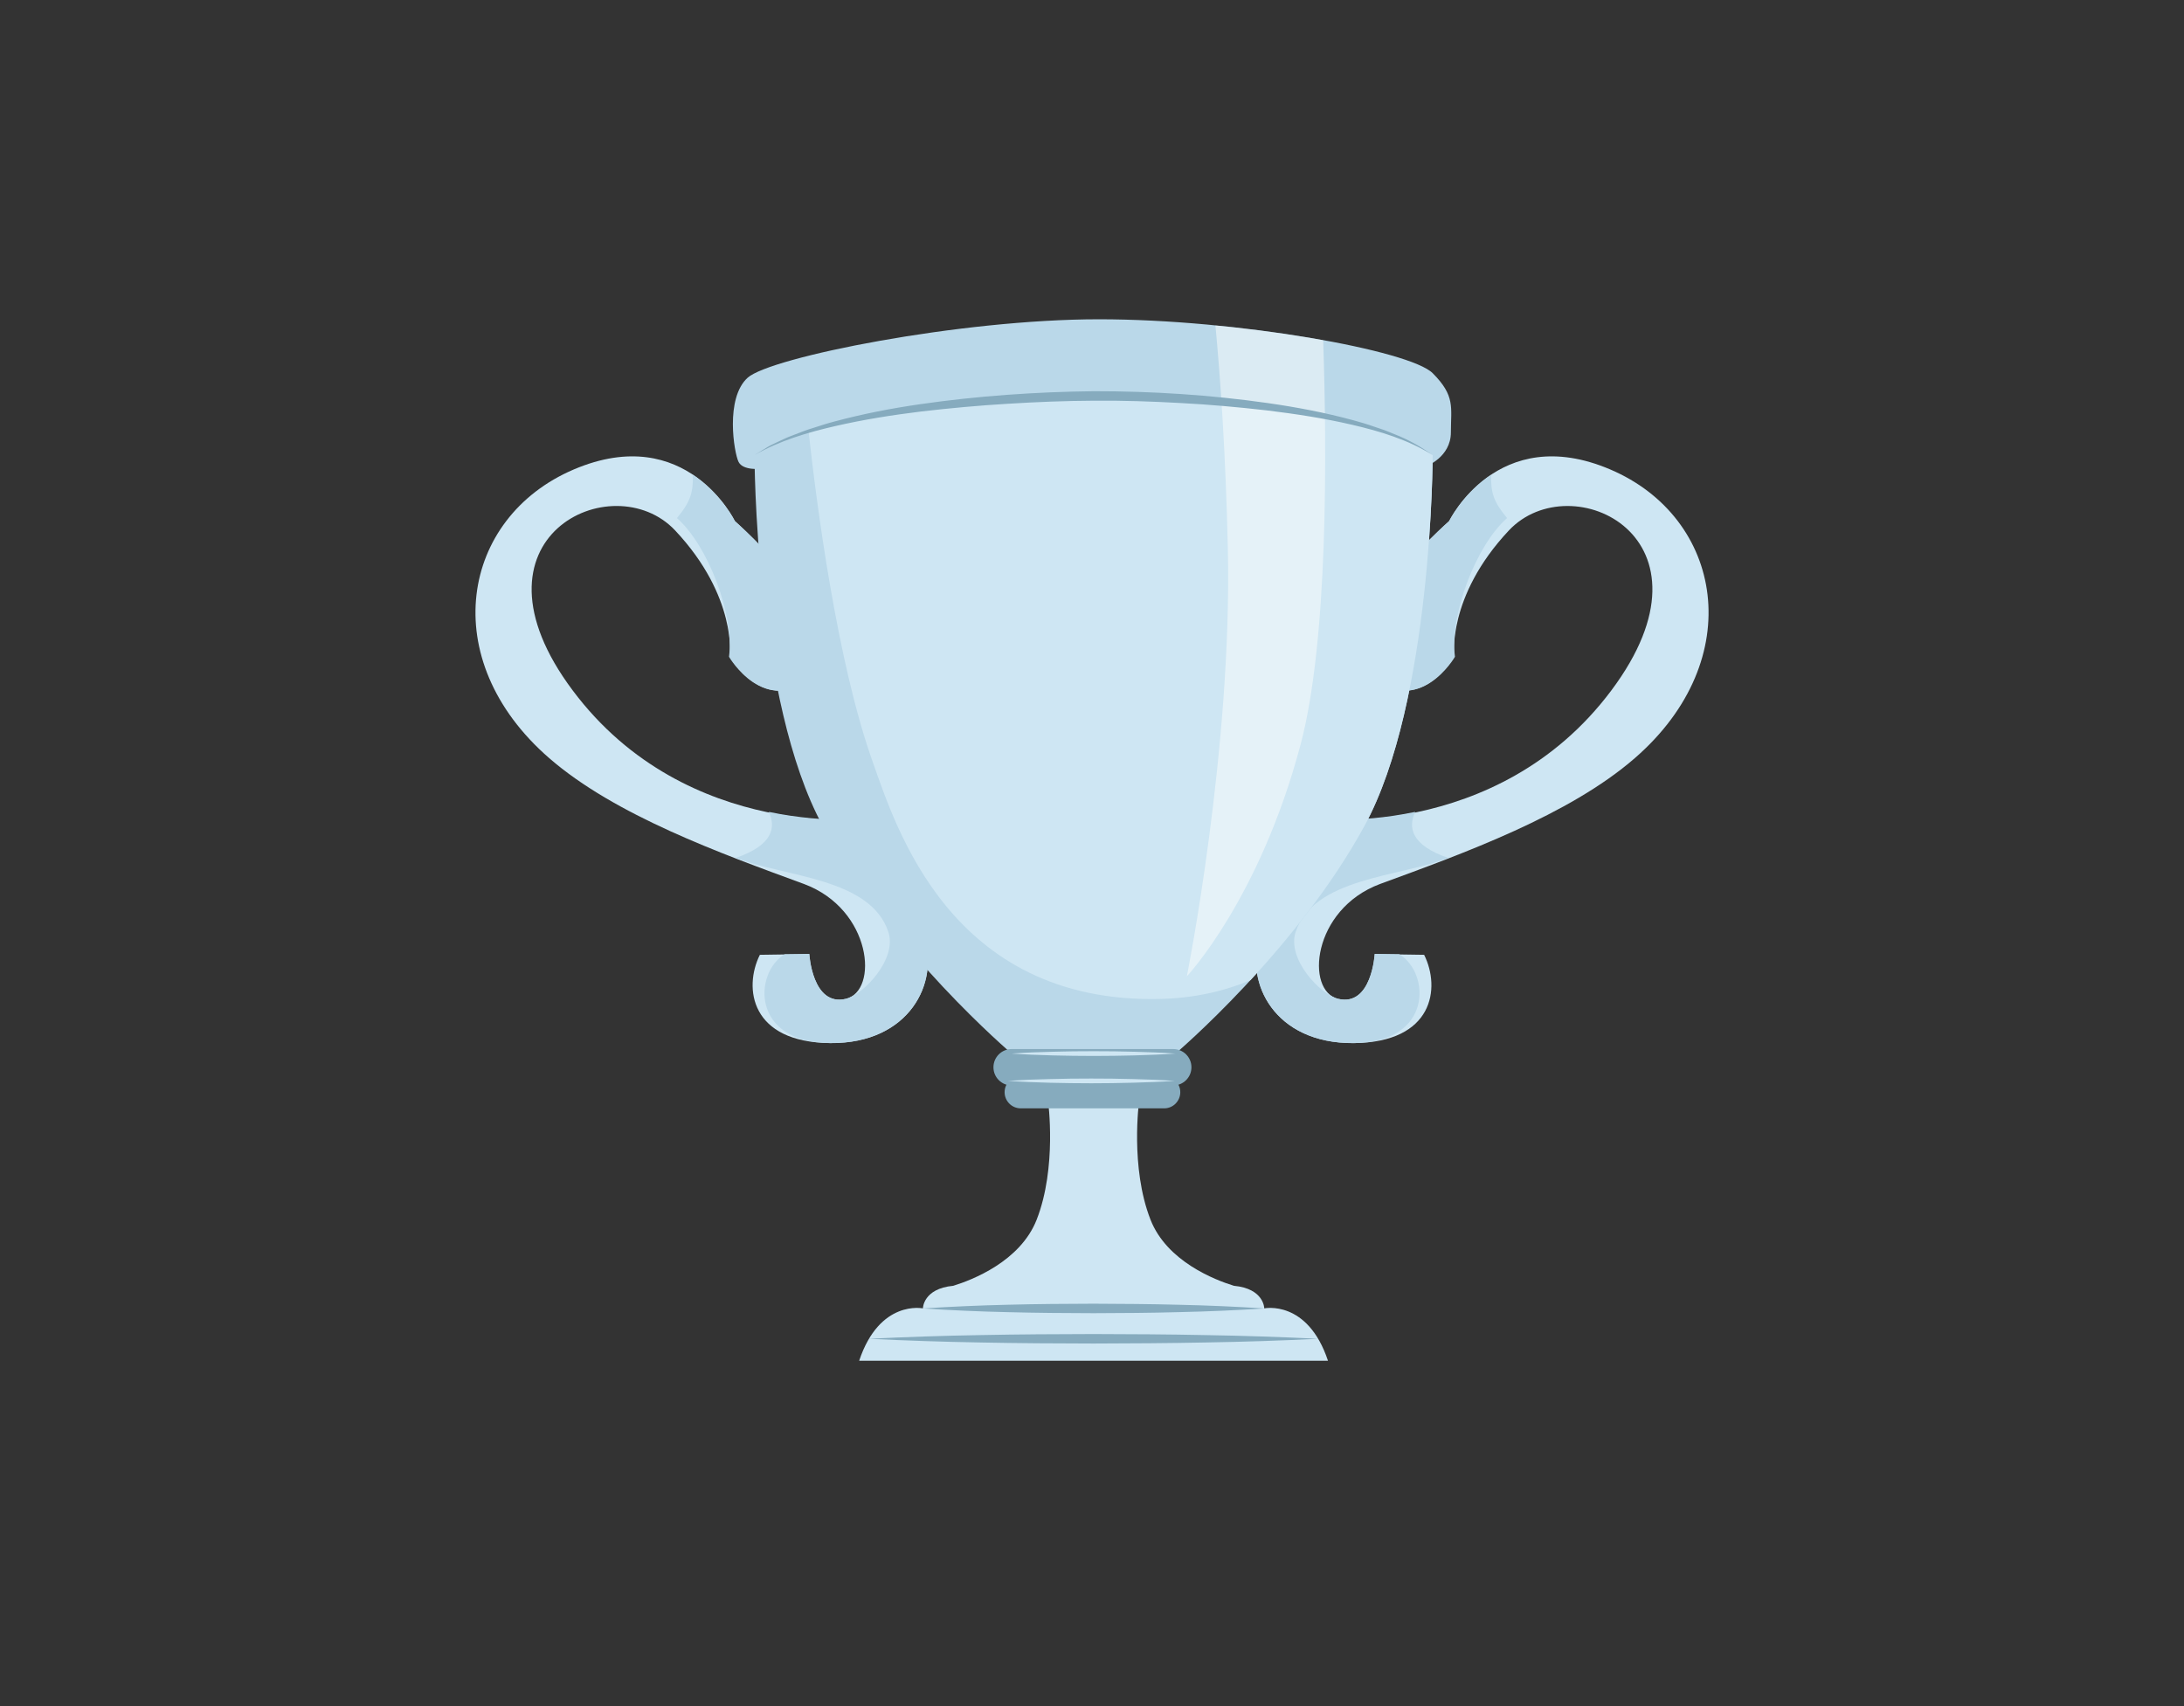 <svg width="64" height="50" viewBox="0 0 64 50" fill="none" xmlns="http://www.w3.org/2000/svg">
<rect x="0" y="0" width="64" height="50" fill="#333333" stroke="none"/>
<path fill-rule="evenodd" clip-rule="evenodd" d="M21.54 15.276C21.54 15.276 20.121 12.349 16.814 13.758C13.507 15.167 12.758 19.322 16.096 22.22C18.022 23.893 21.102 25.005 23.559 25.906L23.562 25.907C25.555 26.651 25.759 29.048 24.78 29.275C23.8 29.501 23.715 27.961 23.715 27.961L22.267 27.982C21.782 28.955 21.993 30.552 24.331 30.568C26.669 30.585 27.524 28.771 27.077 27.492C27.151 27.555 27.212 27.618 27.26 27.682L27.918 25.923L25.644 24C25.644 24 20.143 24.721 16.785 20.237C13.426 15.754 17.958 13.603 19.784 15.545C21.609 17.486 21.388 19.249 21.388 19.249C21.388 19.249 22.418 21.04 23.852 19.812C25.286 18.585 21.54 15.276 21.54 15.276Z" fill="#CEE6F3"/>
<path fill-rule="evenodd" clip-rule="evenodd" d="M21.558 25.143C22.98 25.698 25.516 25.722 26.035 27.32C26.29 28.107 25.308 29.151 24.781 29.273C23.803 29.499 23.716 27.955 23.716 27.955L22.993 27.965C22.09 28.512 21.997 30.552 24.333 30.57C26.669 30.588 27.523 28.771 27.075 27.487C27.148 27.55 27.21 27.614 27.258 27.678L27.914 25.915L25.641 23.985C25.641 23.985 24.296 24.16 22.53 23.794C22.743 24.249 22.648 24.772 21.558 25.143Z" fill="#BAD8E9"/>
<path fill-rule="evenodd" clip-rule="evenodd" d="M21.524 15.262C21.524 15.262 21.14 14.475 20.305 13.913C20.311 14.43 20.245 14.69 19.837 15.183C20.74 15.978 21.522 18.006 21.363 19.248C21.363 19.248 22.401 21.043 23.854 19.809C25.306 18.575 21.524 15.262 21.524 15.262Z" fill="#BAD8E9"/>
<path fill-rule="evenodd" clip-rule="evenodd" d="M42.461 15.276C42.461 15.276 43.88 12.349 47.187 13.758C50.494 15.167 51.243 19.322 47.905 22.22C45.979 23.893 42.899 25.006 40.442 25.906L40.439 25.907C38.446 26.651 38.242 29.049 39.221 29.275C40.2 29.501 40.286 27.961 40.286 27.961L41.733 27.982C42.219 28.956 42.008 30.552 39.67 30.569C37.332 30.585 36.477 28.772 36.924 27.492C36.85 27.555 36.789 27.618 36.741 27.682L36.083 25.923L38.357 24.001C38.357 24.001 43.858 24.721 47.216 20.238C50.575 15.754 46.042 13.604 44.217 15.545C42.392 17.486 42.613 19.249 42.613 19.249C42.613 19.249 41.583 21.04 40.149 19.812C38.715 18.585 42.461 15.276 42.461 15.276Z" fill="#CEE6F3"/>
<path fill-rule="evenodd" clip-rule="evenodd" d="M42.442 25.143C41.02 25.699 38.484 25.722 37.965 27.32C37.71 28.107 38.692 29.151 39.219 29.273C40.197 29.5 40.284 27.955 40.284 27.955L41.007 27.965C41.91 28.512 42.003 30.552 39.667 30.57C37.331 30.589 36.477 28.771 36.925 27.487C36.852 27.551 36.79 27.614 36.742 27.678L36.086 25.915L38.359 23.985C38.359 23.985 39.704 24.161 41.47 23.794C41.257 24.249 41.352 24.773 42.442 25.143Z" fill="#BAD8E9"/>
<path fill-rule="evenodd" clip-rule="evenodd" d="M42.476 15.262C42.476 15.262 42.86 14.475 43.695 13.913C43.688 14.43 43.755 14.691 44.163 15.183C43.26 15.978 42.477 18.007 42.636 19.248C42.636 19.248 41.598 21.043 40.146 19.81C38.694 18.576 42.476 15.262 42.476 15.262Z" fill="#BAD8E9"/>
<path d="M41.783 13.67C41.783 13.67 42.517 13.403 42.517 12.67C42.517 11.936 42.65 11.603 41.983 10.936C41.316 10.269 36.27 9.357 32.202 9.357C28.134 9.357 22.577 10.469 21.91 11.069C21.243 11.669 21.51 13.27 21.643 13.537C21.776 13.803 22.31 13.737 22.31 13.737L41.783 13.67Z" fill="#BAD8E9"/>
<path d="M32.247 11.604C34.758 11.604 40.049 11.937 41.983 13.337C41.983 13.337 41.983 20.54 39.983 24.208C37.982 27.875 34.447 30.876 34.447 30.876H32.647H32.113H29.646C29.646 30.876 26.111 27.875 24.111 24.208C22.11 20.54 22.11 13.337 22.11 13.337C24.244 11.937 29.736 11.604 32.247 11.604Z" fill="#BAD8E9"/>
<path d="M32.247 11.604C34.758 11.604 40.049 11.937 41.983 13.337C41.983 13.337 41.983 20.54 39.983 24.208C39.035 25.945 37.743 27.532 36.646 28.723C35.878 29.049 34.995 29.254 33.981 29.276C27.845 29.409 26.245 24.208 25.578 22.34C24.527 19.398 23.929 14.779 23.694 12.635C26.272 11.82 30.225 11.604 32.247 11.604Z" fill="#CEE6F3"/>
<path d="M25.177 39.878C25.778 38.077 27.045 38.344 27.045 38.344C27.045 38.344 27.047 37.765 27.934 37.682C28.483 37.513 29.899 36.969 30.379 35.743C30.979 34.209 30.713 32.276 30.713 32.276L32.046 32.102L33.38 32.276C33.38 32.276 33.113 34.209 33.714 35.743C34.193 36.969 35.609 37.513 36.159 37.682C37.046 37.765 37.048 38.344 37.048 38.344C37.048 38.344 38.315 38.077 38.915 39.878H25.177Z" fill="#CEE6F3"/>
<path d="M37.047 38.346C36.214 38.292 35.38 38.256 34.547 38.238C33.713 38.216 32.879 38.21 32.046 38.207C31.212 38.209 30.379 38.215 29.545 38.237C28.711 38.256 27.878 38.292 27.044 38.346C27.878 38.4 28.711 38.437 29.545 38.455C30.379 38.477 31.212 38.483 32.046 38.485C32.879 38.483 33.713 38.477 34.547 38.454C35.38 38.436 36.214 38.4 37.047 38.346Z" fill="#86ABBE"/>
<path d="M29.645 31.811H34.38C34.675 31.811 34.914 31.572 34.914 31.278C34.914 30.983 34.675 30.744 34.38 30.744H29.645C29.351 30.744 29.112 30.983 29.112 31.278C29.112 31.572 29.351 31.811 29.645 31.811Z" fill="#86ABBE"/>
<path d="M29.913 32.482H34.114C34.376 32.482 34.587 32.27 34.587 32.008C34.587 31.747 34.376 31.535 34.114 31.535H29.913C29.651 31.535 29.439 31.747 29.439 32.008C29.439 32.27 29.651 32.482 29.913 32.482Z" fill="#86ABBE"/>
<path d="M34.446 30.876C34.046 30.848 33.646 30.834 33.246 30.823C32.846 30.81 32.446 30.808 32.045 30.807C31.645 30.808 31.245 30.81 30.845 30.823L30.245 30.842C30.045 30.854 29.845 30.86 29.645 30.876C29.845 30.892 30.045 30.899 30.245 30.91L30.845 30.93C31.245 30.942 31.645 30.944 32.045 30.946C32.446 30.944 32.846 30.942 33.246 30.93C33.646 30.918 34.046 30.905 34.446 30.876Z" fill="#CEE6F3"/>
<path d="M34.425 31.677C34.017 31.648 33.609 31.635 33.202 31.624C32.794 31.611 32.387 31.609 31.979 31.608C31.572 31.609 31.164 31.611 30.757 31.624L30.145 31.643C29.942 31.655 29.738 31.662 29.534 31.677C29.738 31.693 29.942 31.7 30.145 31.711L30.757 31.731C31.164 31.743 31.572 31.745 31.979 31.747C32.387 31.745 32.794 31.743 33.202 31.73C33.609 31.719 34.017 31.706 34.425 31.677Z" fill="#CEE6F3"/>
<path d="M33.333 32.566C32.904 32.511 32.475 32.498 32.046 32.496C31.617 32.498 31.188 32.511 30.758 32.566C31.188 32.621 31.617 32.633 32.046 32.635C32.475 32.633 32.904 32.62 33.333 32.566Z" fill="#CEE6F3"/>
<path d="M38.627 39.235C37.53 39.181 36.434 39.145 35.337 39.127C34.24 39.104 33.144 39.099 32.047 39.096C30.95 39.098 29.854 39.104 28.757 39.126C27.66 39.144 26.564 39.181 25.467 39.235C26.564 39.289 27.66 39.325 28.757 39.344C29.854 39.366 30.95 39.372 32.047 39.374C33.144 39.371 34.24 39.365 35.337 39.343C36.434 39.325 37.53 39.289 38.627 39.235Z" fill="#86ABBE"/>
<g opacity="0.48">
<path d="M35.617 9.539C36.737 9.648 37.823 9.799 38.775 9.971C38.885 13.264 38.92 18.767 38.115 21.809C36.914 26.344 34.78 28.612 34.78 28.612C34.78 28.612 36.114 21.943 35.981 16.074C35.917 13.264 35.761 11.067 35.617 9.539Z" fill="#FFFFFD"/>
</g>
<path d="M22.109 13.336C22.848 12.914 23.667 12.672 24.489 12.484C25.314 12.295 26.15 12.163 26.99 12.06C27.83 11.962 28.673 11.884 29.518 11.834C30.363 11.781 31.209 11.747 32.054 11.743C32.899 11.735 33.746 11.764 34.591 11.811C35.436 11.855 36.279 11.93 37.119 12.027C37.959 12.129 38.796 12.256 39.619 12.448C40.44 12.638 41.26 12.885 41.982 13.336C41.637 13.091 41.263 12.877 40.864 12.725C40.765 12.685 40.667 12.642 40.568 12.605L40.265 12.503C40.064 12.43 39.859 12.372 39.653 12.315C38.83 12.091 37.991 11.933 37.148 11.812C35.46 11.572 33.758 11.463 32.053 11.465C30.349 11.484 28.648 11.603 26.961 11.846C26.118 11.968 25.28 12.13 24.456 12.352C24.25 12.404 24.047 12.472 23.844 12.537C23.64 12.597 23.441 12.676 23.243 12.753C23.041 12.824 22.852 12.923 22.659 13.013C22.562 13.056 22.471 13.113 22.381 13.169L22.109 13.336Z" fill="#86ABBE"/>
</svg>
